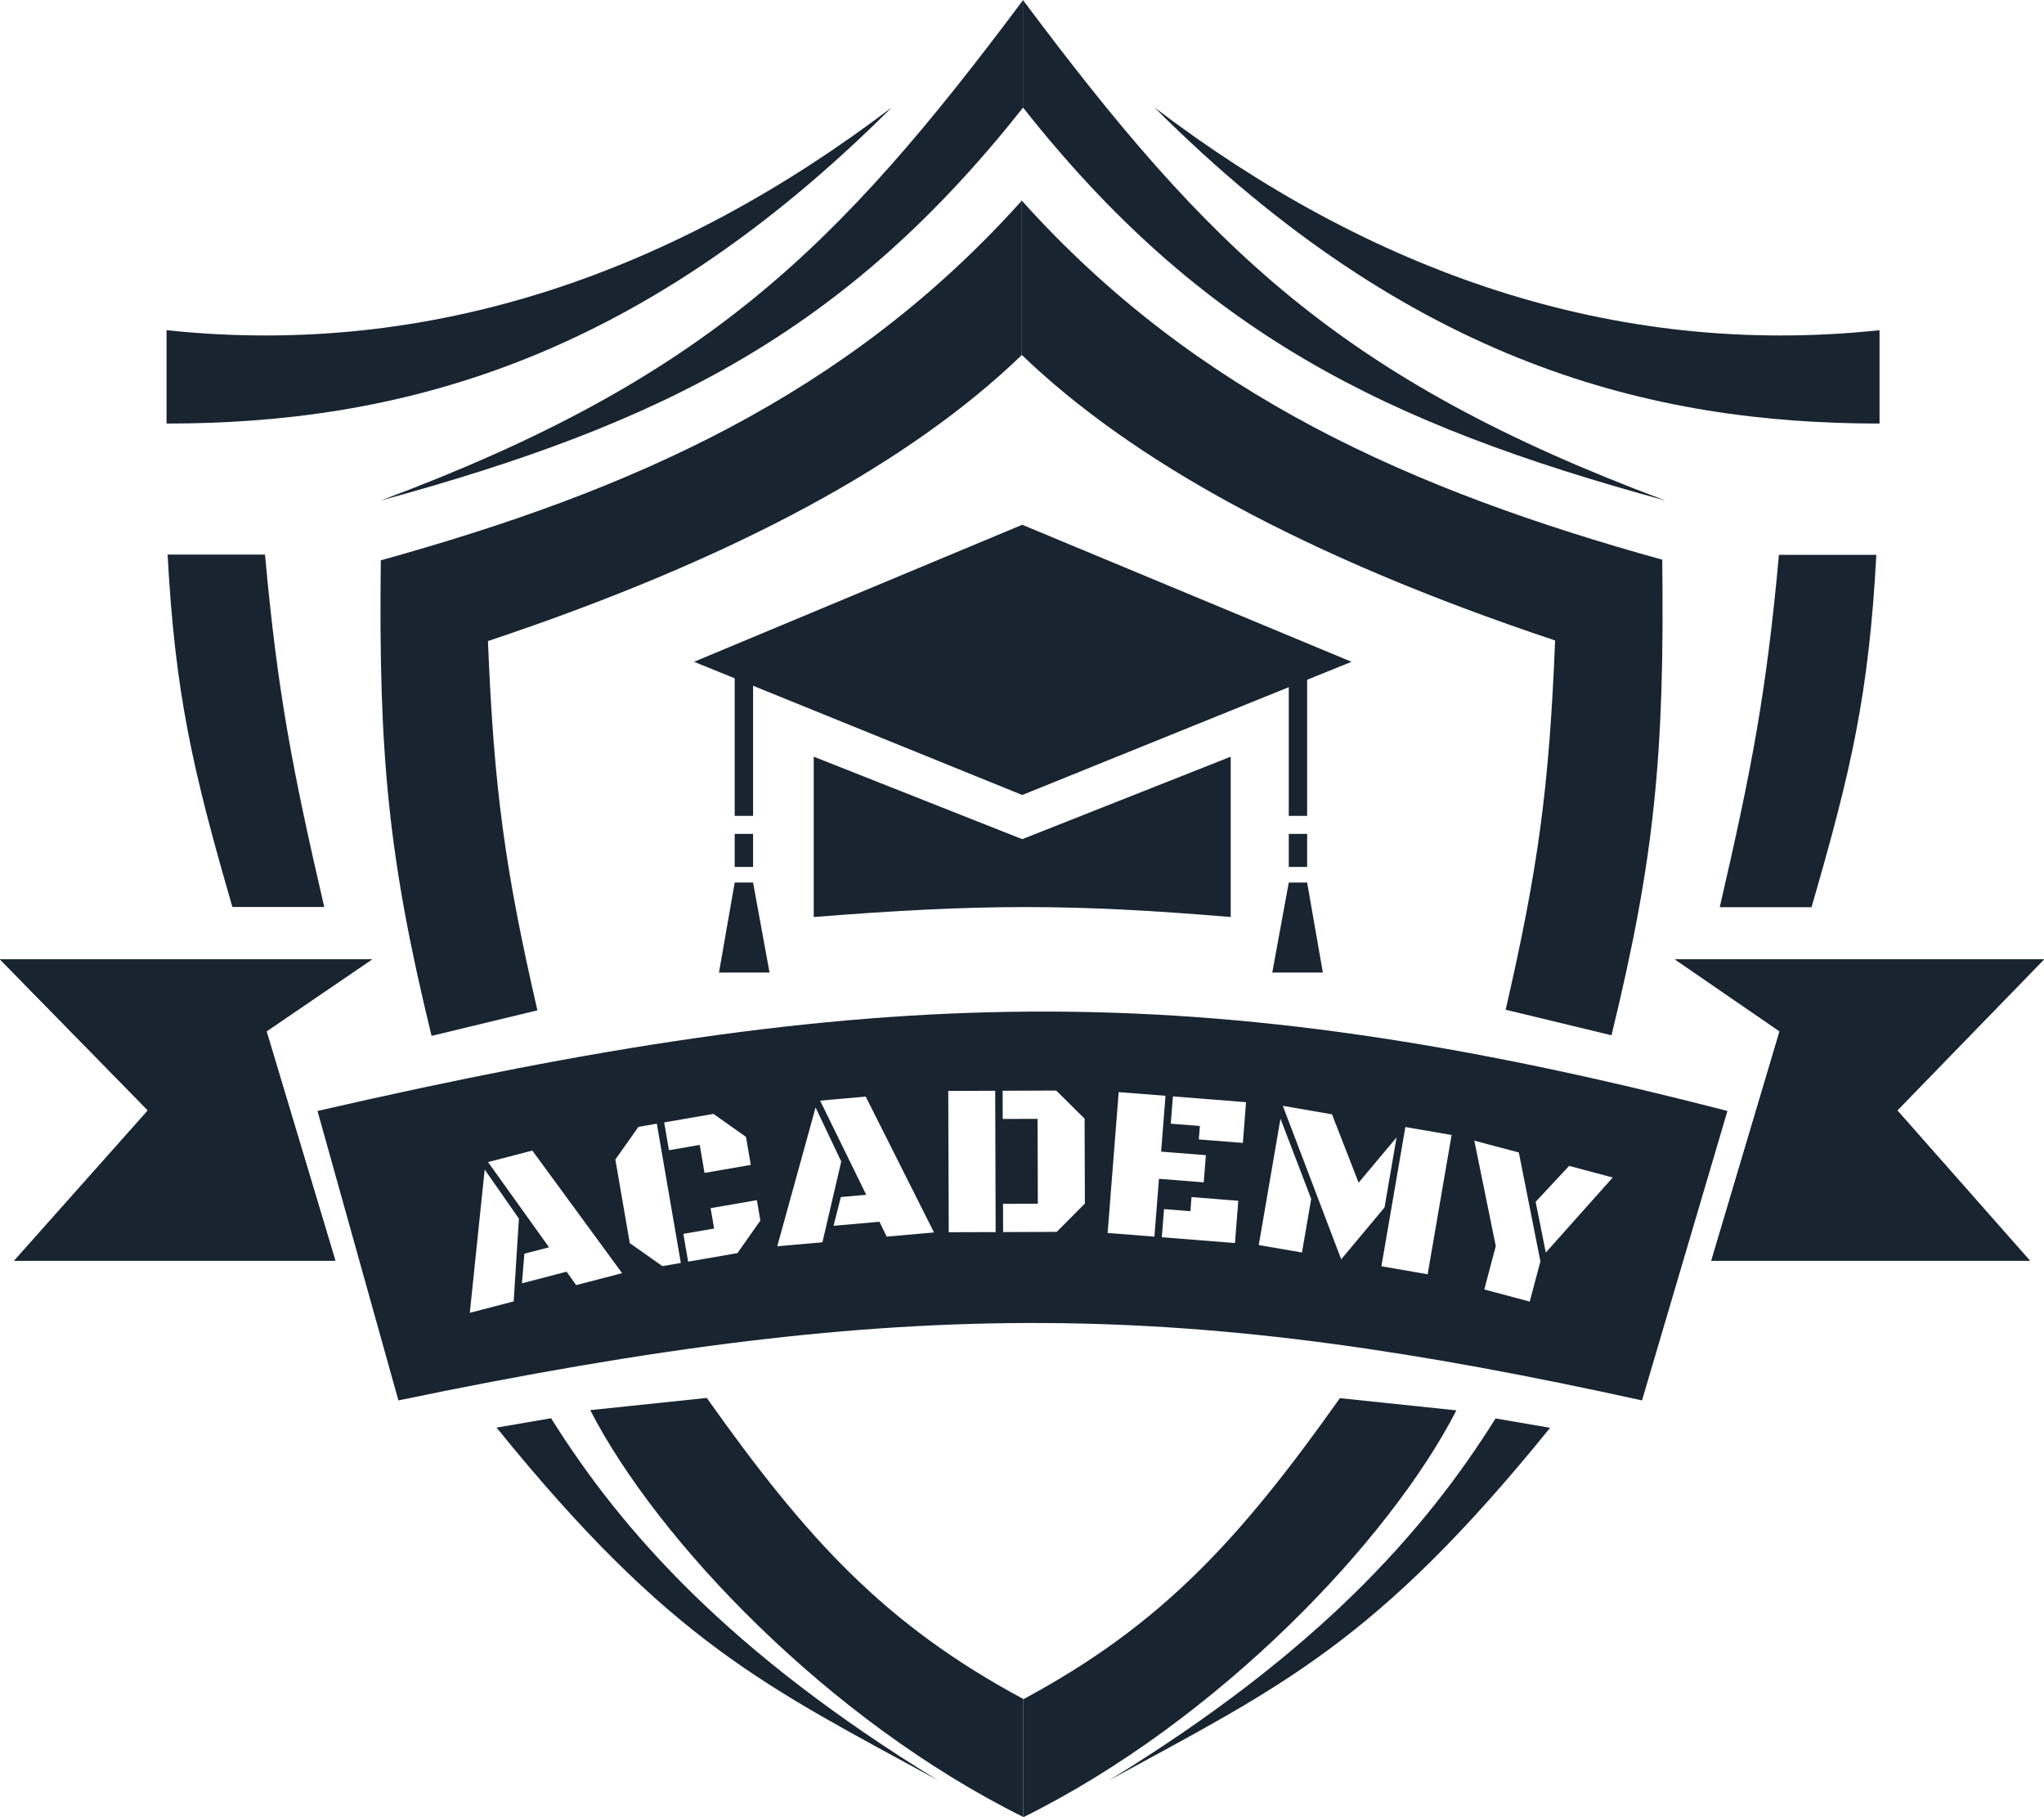 <?xml version="1.0" encoding="UTF-8"?> <svg xmlns="http://www.w3.org/2000/svg" width="72" height="64" viewBox="0 0 72 64" fill="none"><path d="M5.867 11.629V14.917C13.845 14.917 22.345 12.846 31.41 3.784C23.854 9.526 15.291 12.632 5.867 11.629Z" fill="#192431"></path><path d="M36.041 3.784V0C29.496 8.758 24.87 13.35 13.409 17.629C23.346 14.917 29.782 11.705 36.041 3.784Z" fill="#192431"></path><path d="M66.207 11.629V14.917C58.23 14.917 49.729 12.846 40.665 3.784C48.22 9.526 56.783 12.632 66.207 11.629Z" fill="#192431"></path><path d="M36.033 3.784V0C42.578 8.758 47.204 13.35 58.665 17.629C48.728 14.917 42.292 11.705 36.033 3.784Z" fill="#192431"></path><path d="M9.335 19.533H5.904C6.166 24.44 6.794 27.145 8.187 31.943H11.421C10.304 27.117 9.776 24.405 9.335 19.533Z" fill="#192431"></path><path d="M62.663 19.541H66.094C65.832 24.448 65.204 27.153 63.811 31.951H60.578C61.694 27.125 62.222 24.413 62.663 19.541Z" fill="#192431"></path><path d="M35.987 12.51V7.072C29.817 13.952 22.209 17.293 13.414 19.734C13.331 26.607 13.684 30.259 15.202 36.483L18.93 35.583C17.792 30.636 17.397 27.792 17.188 22.578C26.026 19.627 32.107 16.247 35.987 12.51Z" fill="#192431"></path><path d="M35.98 12.488V7.051C42.15 13.931 49.758 17.271 58.553 19.712C58.636 26.585 58.283 30.238 56.765 36.462L53.037 35.562C54.175 30.614 54.57 27.771 54.779 22.557C45.94 19.605 39.86 16.226 35.98 12.488Z" fill="#192431"></path><path d="M24.896 49.234L20.791 49.664C23.14 54.235 29.165 60.586 36.047 63.993V59.838C31.144 57.206 28.399 54.174 24.896 49.234Z" fill="#192431"></path><path d="M19.412 49.949L17.492 50.28C23.642 57.876 27.009 59.406 33.031 62.696C25.714 58.218 21.907 53.938 19.412 49.949Z" fill="#192431"></path><path d="M47.198 49.242L51.302 49.672C48.953 54.243 42.929 60.594 36.047 64.001V59.846C40.95 57.213 43.695 54.182 47.198 49.242Z" fill="#192431"></path><path d="M52.681 49.957L54.602 50.287C48.452 57.884 45.085 59.413 39.062 62.704C46.38 58.225 50.187 53.946 52.681 49.957Z" fill="#192431"></path><path d="M0 33.789H13.104L9.389 36.323L11.813 44.4H0.501L5.21 39.108L0 33.789Z" fill="#192431"></path><path d="M0 33.789H13.104L9.389 36.323L11.813 44.4H0.501L5.21 39.108L0 33.789Z" fill="#192431"></path><path d="M72 33.789H59.001L62.686 36.323L60.282 44.4H71.503L66.832 39.108L72 33.789Z" fill="#192431"></path><path d="M72 33.789H59.001L62.686 36.323L60.282 44.4H71.503L66.832 39.108L72 33.789Z" fill="#192431"></path><path fill-rule="evenodd" clip-rule="evenodd" d="M11.184 39.128L14.034 49.321C32.153 45.554 41.913 45.821 57.84 49.321L60.849 39.128C42.123 34.292 30.762 34.631 11.184 39.128ZM18.386 45.197L19.957 44.788L20.296 45.261L21.914 44.84L18.751 40.522L17.191 40.928L19.34 43.929L18.471 44.155L18.386 45.197ZM16.549 46.237L18.095 45.834L18.279 42.919L17.073 41.191L16.549 46.237ZM23.982 44.48L23.333 44.592L22.184 43.782L21.676 40.837L22.488 39.688L23.137 39.575L23.982 44.48ZM23.564 40.51L23.395 39.531L25.131 39.23L26.277 40.041L26.447 41.027L24.817 41.309L24.648 40.323L23.564 40.51ZM24.24 44.435L24.071 43.456L25.155 43.268L25.031 42.551L26.661 42.269L26.784 42.986L25.976 44.134L24.24 44.435ZM29.362 43.172L30.979 43.029L31.235 43.553L32.901 43.406L30.495 38.622L28.889 38.764L30.513 42.08L29.619 42.159L29.362 43.172ZM27.379 43.893L28.97 43.753L29.633 40.908L28.729 39.004L27.379 43.893ZM35.334 43.392L35.331 42.398L36.558 42.394L36.548 39.405L35.321 39.409L35.318 38.415L37.207 38.409L38.205 39.399L38.215 42.388L37.223 43.386L35.334 43.392ZM33.402 38.422L35.056 38.416L35.072 43.393L33.419 43.398L33.402 38.422ZM40.664 43.554L40.825 41.517L42.402 41.642L42.477 40.684L40.9 40.56L41.055 38.593L39.406 38.463L39.016 43.424L40.664 43.554ZM41.316 38.614L41.24 39.575L42.266 39.656L42.228 40.13L43.78 40.253L43.892 38.818L41.316 38.614ZM41.003 42.584L40.925 43.575L43.502 43.779L43.619 42.291L41.971 42.16L41.932 42.658L41.003 42.584ZM45.187 38.946L46.92 39.246L47.857 41.653L49.194 40.058L48.77 42.526L47.244 44.352L45.187 38.946ZM48.66 44.597L49.504 39.693L51.133 39.974L50.289 44.879L48.66 44.597ZM44.34 43.849L45.105 39.4L46.187 42.224L45.862 44.113L44.34 43.849ZM51.932 40.172L52.689 43.886L52.284 45.415L53.885 45.842L54.261 44.425L53.501 40.59L51.932 40.172ZM54.093 42.327L54.451 44.114L56.809 41.471L55.272 41.062L54.093 42.327Z" fill="#192431"></path><path d="M43.352 32.297C37.775 31.831 34.561 31.829 28.664 32.297V26.65L36.008 29.555L43.352 26.65V32.297Z" fill="#192431"></path><path d="M36.008 27.999L24.447 23.308L36.008 18.482L47.608 23.308L36.008 27.999Z" fill="#192431"></path><path d="M46.044 28.734V23.958V23.779L45.397 24.122V28.734H46.044Z" fill="#192431"></path><path d="M46.044 29.369H45.397V30.533H46.044V29.369Z" fill="#192431"></path><path d="M44.816 34.252L45.397 31.083H46.044L46.598 34.252H44.816Z" fill="#192431"></path><path d="M25.88 28.734V23.958V23.779L26.527 24.122V28.734H25.88Z" fill="#192431"></path><path d="M25.88 29.369H26.527V30.533H25.88V29.369Z" fill="#192431"></path><path d="M27.107 34.252L26.527 31.083H25.88L25.326 34.252H27.107Z" fill="#192431"></path></svg> 